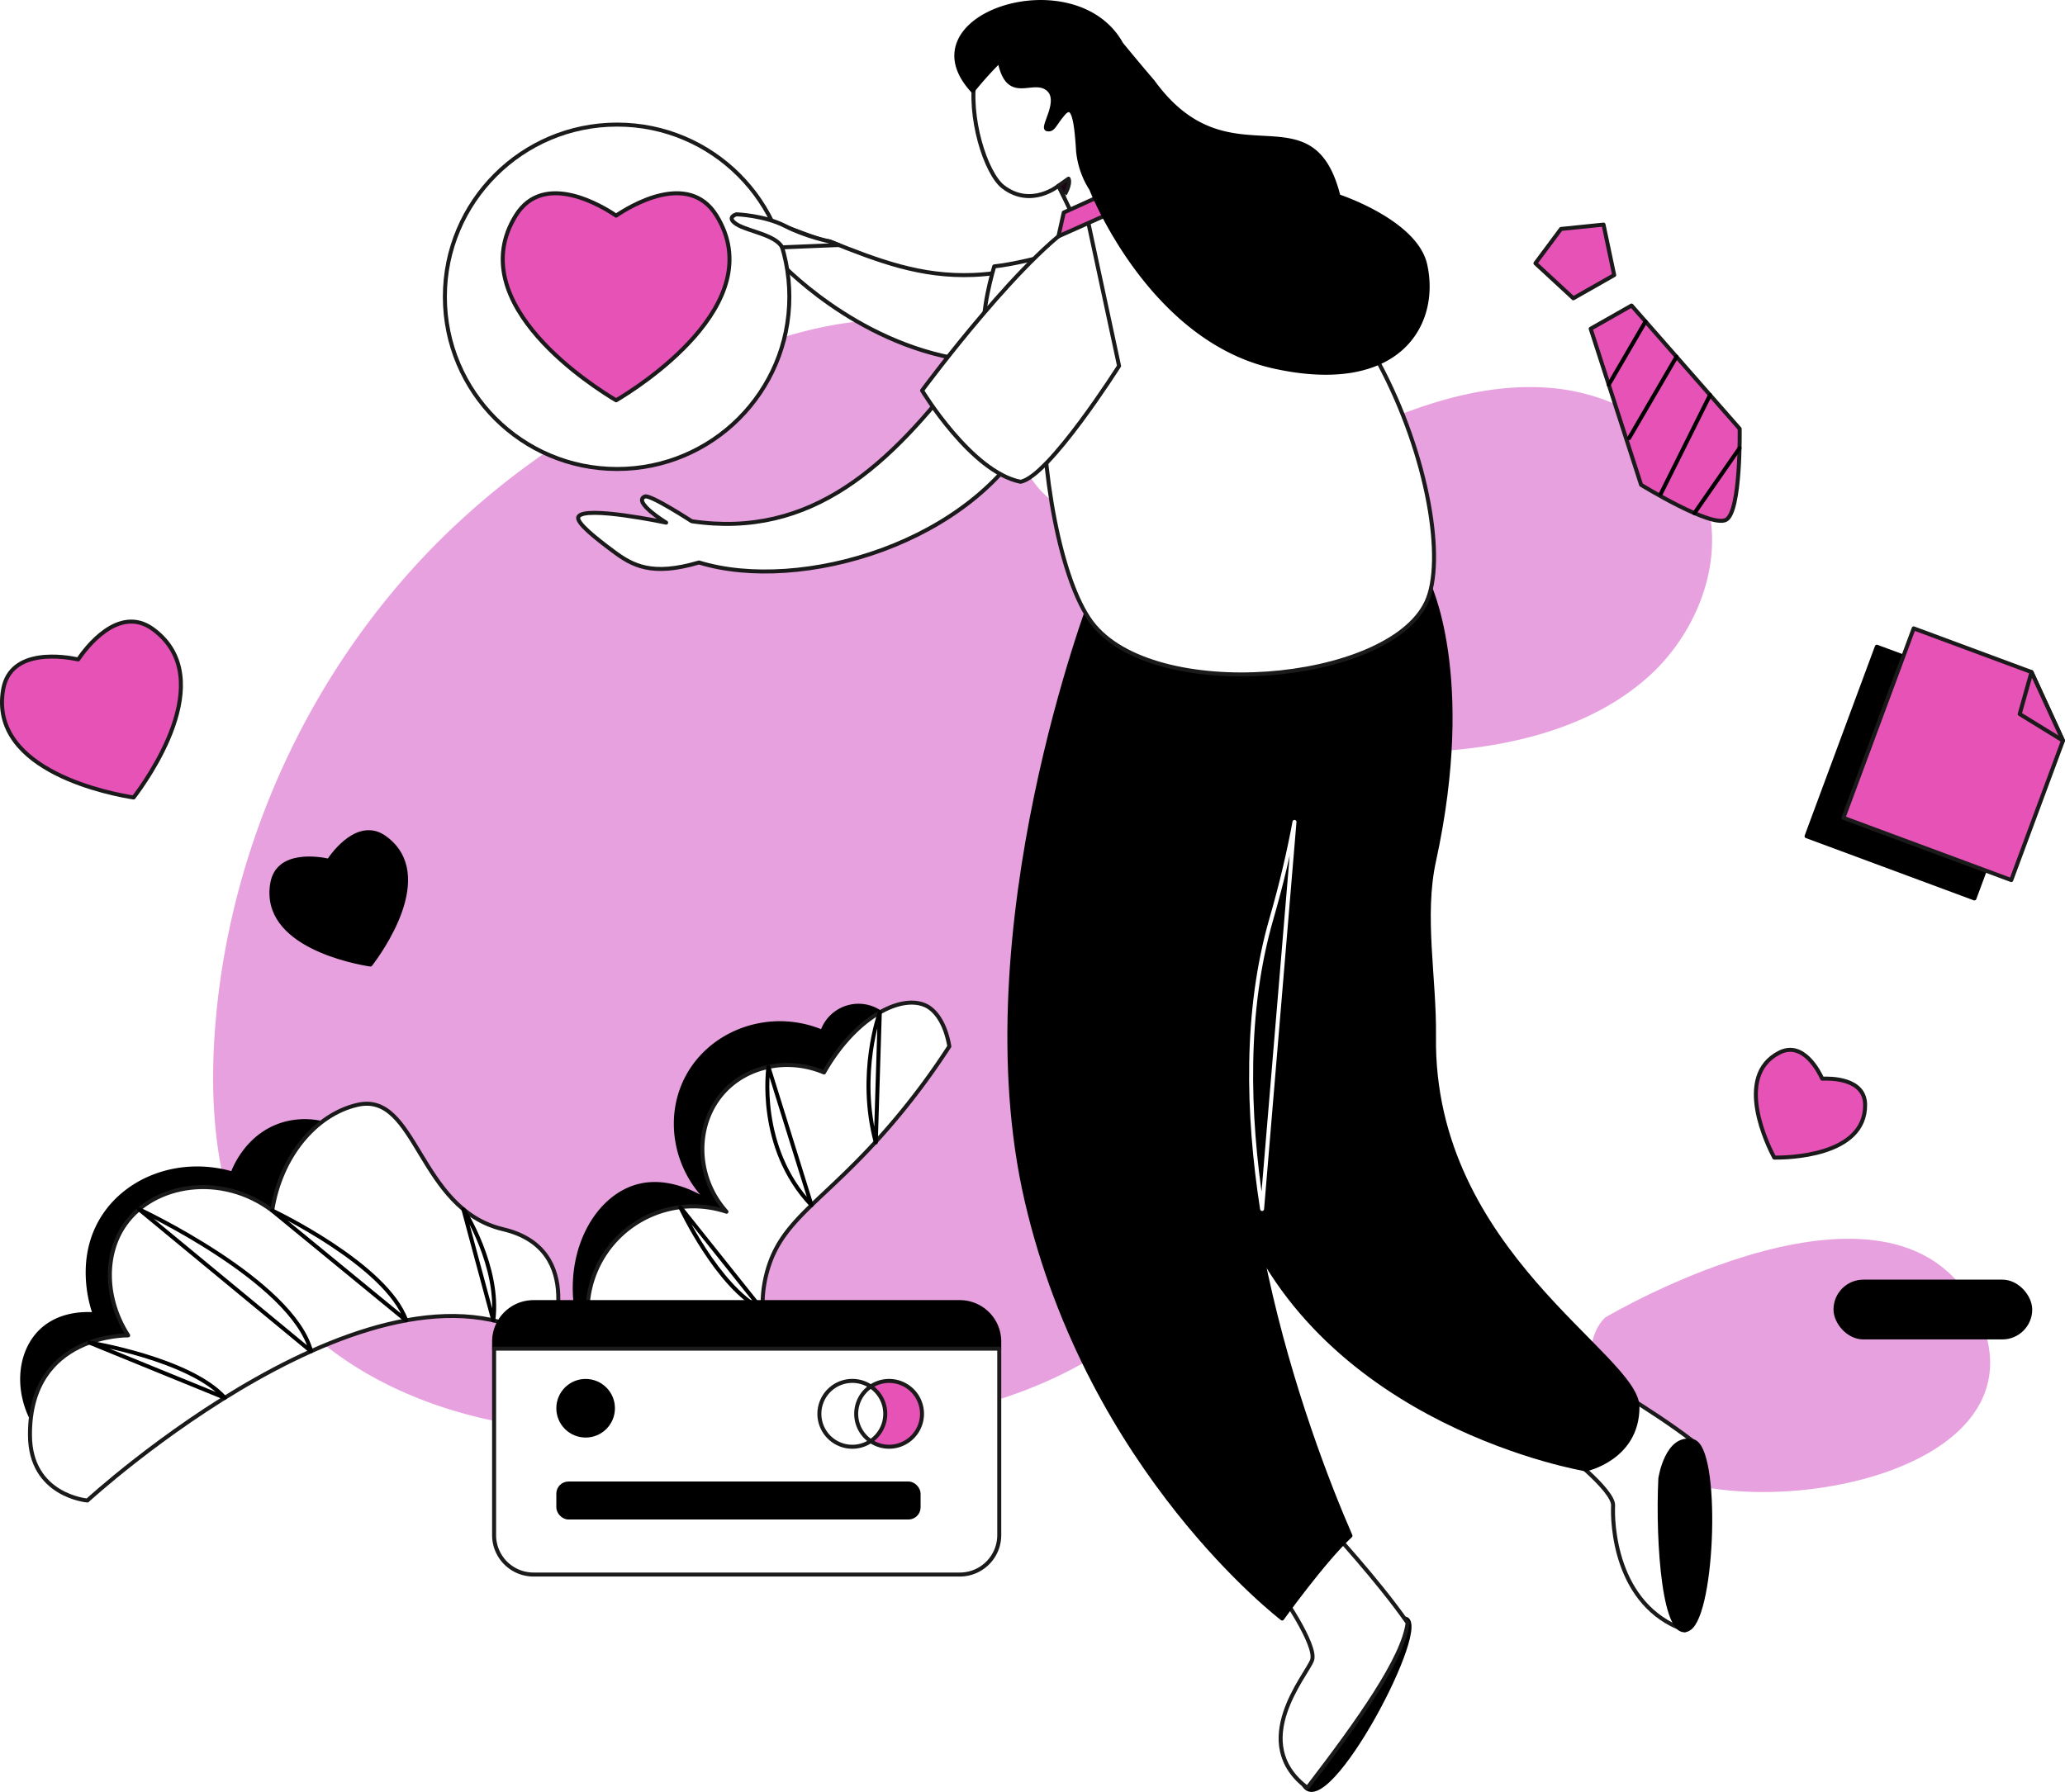 <svg xmlns="http://www.w3.org/2000/svg" viewBox="0 0 1550.04 1345.38"><defs><style>.\31 {fill:#fff;}.\31 ,.\32 ,.cls-2{stroke:#1a1a1a;}.\31 ,.\32 ,.\33 ,.\34 ,.\35 ,.cls-2{stroke-linecap:round;stroke-linejoin:round;stroke-width:3px;}.\32 ,.cls-1{fill:#e8a1df;}.\33 ,.\34 {stroke:#000;}.\32{fill:#e652b5;} .\34 ,.\35 {fill:none;}.\35 {stroke:#fff;}.cls-2{fill:#1c0311;}</style></defs><g id="Layer_2" data-name="Layer 2"><g id="_10" data-name="10"><path class="3" d="M978.76,1340.28s53.71-126.2,75.52-125.11S995.8,1369,978.76,1340.28Z"/><path class="cls-1" d="M1205,989.12s223.25-132.87,281.09,0-225.29,165.11-269,95.06S1205,989.12,1205,989.12Z"/><rect class="3" x="1377.77" y="962.25" width="146.17" height="41.89" rx="20.95"/><path class="cls-1" d="M328.1,407.62C230.5,505.82,170,640,161,778.17c-4.15,63.62,3.27,130.74,38.58,183.81,35.8,53.82,96.64,87,159.48,102.14s128.32,14.05,192.92,12c63.88-2,128.48-5.1,189.82-23s120-52.39,155.25-105.7,42.85-127.2,8.53-181.12c-15.3-24.05-37.57-42.81-54.86-65.47S821,648.36,829.9,621.3C843,581.85,892,569.13,933.52,566.85c52.71-2.88,105.71,1.14,158.27-3.76s106.29-19.82,145.58-55.08,60.29-94.34,39.75-143c-18.56-44-66.71-70.16-114.28-73.85s-94.6,11.62-138.14,31.11-85.25,43.42-130.46,58.63c-35.72,12-86.7,17.56-114.36-14.05-27-30.87-16.58-79-51.54-106.65-64.54-51-192.18,9.37-252.81,40.28A578.7,578.7,0,0,0,328.1,407.62Z"/><path class="1" d="M831.08,173.84s-44.49,30.32-100.39,32.59c-39.64,1.61-71.08-10.52-107.78-25.13-9.24-.69-36.06-13.37-38.62-11.77-15.61,9.77-.1,26.11-.1,26.11s56.32,61.81,138.34,74.4,129-28.59,129-28.59Z"/><path class="1" d="M746.29,200s-11.24,37.14-6.55,52.15,88.18-72.24,88.18-72.24S773.5,197.19,746.29,200Z"/><path class="1" d="M960.21,1194.54s28.85,40.81,24.62,52.07-48.55,61.92-3.51,95.69c39.32-51.29,72-97.57,75.28-123.84-22.51-32.36-59.1-71.77-59.1-71.77Z"/><path class="1" d="M1171.69,1088.23s39.79,30.23,39.15,42.24.81,74.83,53.92,93.48c22.06-60.75,10.83-115.88,6-141.92-31.21-24.09-78-50.65-78-50.65Z"/><path class="3" d="M895,565.6s-28.33,175.12,34.44,340.06,261,197.52,261,197.52,38.69-8.15,38.69-46.84-154.76-116.06-152.74-277.95c.55-44-9.09-90.25,0-131.93,30.56-140.09-4.81-209.77-4.81-209.77l-142.14,4.23Z"/><path class="3" d="M820.07,447s-96.62,251-49.43,454.6,191.78,313.58,191.78,313.58,30.86-43.15,51.26-62.14c-33.07-75.75-114.39-294.2-65.52-463.22s16.29-253.12,16.29-253.12Z"/><path class="5" d="M947.35,907.71c-11.2-72.19-12.86-149.14,7-217.9,7.6-26.29,13.23-50.53,17.32-72.72Z"/><path class="1" d="M434.15,388.05c4.27-8.73,65.88,4.35,65.88,4.35s-25.53-15.65-16-19.62c4.07-1.7,35.18,18.56,35.18,18.56,90.16,13.37,148.8-41.87,205-116.18L777,318.56c-45.26,89.74-176.56,127.05-252.3,103.75-35.51,10.48-49.89,2.37-64.39-8.45C447.17,404.09,432.12,392.19,434.15,388.05Z"/><path class="1" d="M821.65,195.91l-27.14-56.43s-20.5,16.87-41.47.83c-13.24-10.12-26.78-53.24-21-83.87,3.4-17.87,16.46-32.27,31.92-31.36,41.93,2.47,52.79,32.07,71.72,83.26s37.75,68.76,37.75,68.76Z"/><path class="1" d="M1070.61,452.29c29-61-51.31-318.15-217.93-299.65-96.21-13.88-79.25,252.86-33.37,314.46S1041.6,513.32,1070.61,452.29Z"/><path class="1" d="M840,274.76S787.27,358,766,361.71c-37-7.4-73.87-68.52-73.87-68.52s80.62-109.26,123.82-130.51Z"/><polygon class="2" points="841.66 156.4 794.51 177.41 798.48 159.57 835.06 142.94 841.66 156.4"/><path class="cls-2" d="M802.07,134.14l-7.56,5.34,4,7.86S804.1,138.54,802.07,134.14Z"/><path class="3" d="M1069.83,198.9c-7.16-32.55-65.16-51.56-65.16-51.56-20.46-81.65-81.7-6.6-139.3-86h0C851.25,44.85,841.66,33,841.66,33,806.74-29.8,678,11.54,730.11,68.15a271.72,271.72,0,0,1,20.16-22.43C756.61,77.39,774.35,58,786,66.39S781.21,96,786,97s5.28-3.69,12.14-11.61,9.51,1.58,11.09,28a64.18,64.18,0,0,0,9.89,28.53c0,.07,43.8,112.61,137,133.27S1079.76,244,1069.83,198.9Z"/><circle class="1" cx="463.22" cy="222.83" r="129.29"/><path class="2" d="M537.74,161.74c-21.13-34-65.55-6.45-75.26.16-9.71-6.61-54.13-34.14-75.26-.16-41.37,66.51,59.91,129.74,75.26,138.81C477.83,291.48,579.1,228.25,537.74,161.74Z"/><path class="2" d="M1400,829.35c-.21-20-26.34-19.77-32.2-19.47-2.43-5.34-14.27-28.64-32.12-19.6-34.94,17.68-8.08,71-3.88,78.85C1340.73,869.24,1400.42,868.52,1400,829.35Z"/><path class="2" d="M114.89,472.42c-26-19.06-50.93,14.84-56.21,22.69-9.23-2-50.7-9.28-56.3,22.46-11,62.12,83.7,79,97.9,81.18C109,587.37,165.76,509.73,114.89,472.42Z"/><path class="3" d="M289.06,629.12c-19.56-14.34-38.33,11.17-42.29,17.08-7-1.53-38.16-7-42.37,16.9-8.25,46.74,63,59.45,73.66,61.08C284.65,715.62,327.34,657.2,289.06,629.12Z"/><path class="1" d="M587.1,185.7c-4.92-9.5-26.2-12.13-34.29-17.4s0-7.39,0-7.39,20.75.7,36.58,8.79,33.52,11.6,33.52,11.6l6.71,2.66Z"/><path class="3" d="M1246.29,1110s4.9-32.65,24.52-27.94,15.56,129.26-3,140.76S1244,1158.18,1246.29,1110Z"/><path class="3" d="M28.21,1072.8c-17.1-26-14.51-57.31,2.9-73.77C46,985,66.7,986.41,71.19,986.83c-1.64-4.46-14.4-40.85,6.39-73.19,19.15-29.79,58.76-43.68,97-32.53.62-1.87,10.72-30.38,40.66-37.76a57.68,57.68,0,0,1,56.34,17.43L82.81,1042Z"/><path class="1" d="M377.64,922.91c-63.84-15.06-64.59-103.69-109.32-93.4-31.81,7.32-57.81,39.41-64,79.37-38.15-28.71-88.78-20.25-110.41,10.41-16,22.68-15.23,56.2,2.29,83.33,0,0-74.07-1.56-73.71,74.71,0,45.71,43.1,49.25,43.1,49.25s222.54-204.32,346.93-116.7C412.53,1009.88,441.51,938,377.64,922.91Z"/><path class="4" d="M67.11,1008s75.4,12.31,101.6,41.46Z"/><path class="4" d="M104.39,907.94s114.81,53.54,129.1,106.58Z"/><path class="4" d="M204.33,908.88s85.56,40.49,100.52,82.45Z"/><path class="4" d="M347.83,907.94s27.65,43.35,22.47,83.39Z"/><path class="3" d="M435.52,996.9C421.59,946.06,445,900.8,477.35,891c27.44-8.29,54.35,11.07,58.81,14.38-28.51-24.16-36.75-64.17-20.91-95.41,17.88-35.28,62.67-51.86,101.94-35.29a28.74,28.74,0,0,1,54.89,17c-12.83,33.6-42.8,97.83-108.47,151.61a356.8,356.8,0,0,1-103.25,58.81Z"/><path class="1" d="M445.11,1010.4a79.38,79.38,0,0,1,100.2-100.64c-24-26.86-23.63-66.46-1.74-90.18C561.63,800,591.87,794,618.5,805.21c23.84-41.93,58.22-59.11,76.67-50.1,2.39,1.16,13.34,7.08,17.43,30.49a544.34,544.34,0,0,1-43.13,57.95c-51.85,60.67-84.29,71.18-94.54,114.57-6.55,27.74,3.16,38.46-7.4,51.84C547.72,1035.06,492.11,1024.6,445.11,1010.4Z"/><path class="4" d="M510.7,906.37S538.43,966.21,572,983.2Z"/><path class="4" d="M576.8,801.06s-9,60.28,32.34,103.78Z"/><path class="4" d="M660.4,760.16s-16.91,45.75-3,97.58Z"/><polygon class="2" points="1203.66 168.63 1171.71 171.9 1152.53 197.67 1180.98 223.95 1211.66 206.52 1203.66 168.63"/><path class="2" d="M1305.84,321.92s1.06,62-10.13,68.31S1231.85,364,1231.85,364L1194,246.82l30.68-17.42Z"/><path class="4" d="M1207.55,288.82l27.61-47.44Z"/><path class="4" d="M1222.84,328.93l35.57-61.06Z"/><path class="4" d="M1246.61,370.79l37-74.25Z"/><path class="4" d="M1271.89,385.27l33.85-48.79Z"/><rect class="3" x="1378.23" y="504.2" width="134.38" height="151.71" transform="translate(291.94 -466.45) rotate(20.35)"/><path class="2" d="M1509.71,660.76l-126-46.74,52.76-142.24,88.42,32.8,23.64,51.5Z"/><polygon class="2" points="1516.03 536.09 1524.9 504.58 1548.54 556.08 1516.03 536.09"/><path class="3" d="M750.06,1007.22a29.59,29.59,0,0,0-29.59-29.59h-320a29.59,29.59,0,0,0-29.59,29.59v5.35H750.06Z"/><path class="1" d="M370.88,1012.57v140a29.59,29.59,0,0,0,29.59,29.59h320a29.59,29.59,0,0,0,29.59-29.59v-140Z"/><circle class="3" cx="439.59" cy="1057.31" r="20.5"/><rect class="3" x="419.09" y="1113.82" width="270.43" height="25.53" rx="7.63"/><path class="1" d="M653.59,1082a24.72,24.72,0,1,1,0-41,24.72,24.72,0,0,0,0,41Z"/><path class="2" d="M692.08,1061.52A24.71,24.71,0,0,1,653.59,1082a24.72,24.72,0,0,0,0-41,24.71,24.71,0,0,1,38.49,20.51Z"/></g></g></svg>